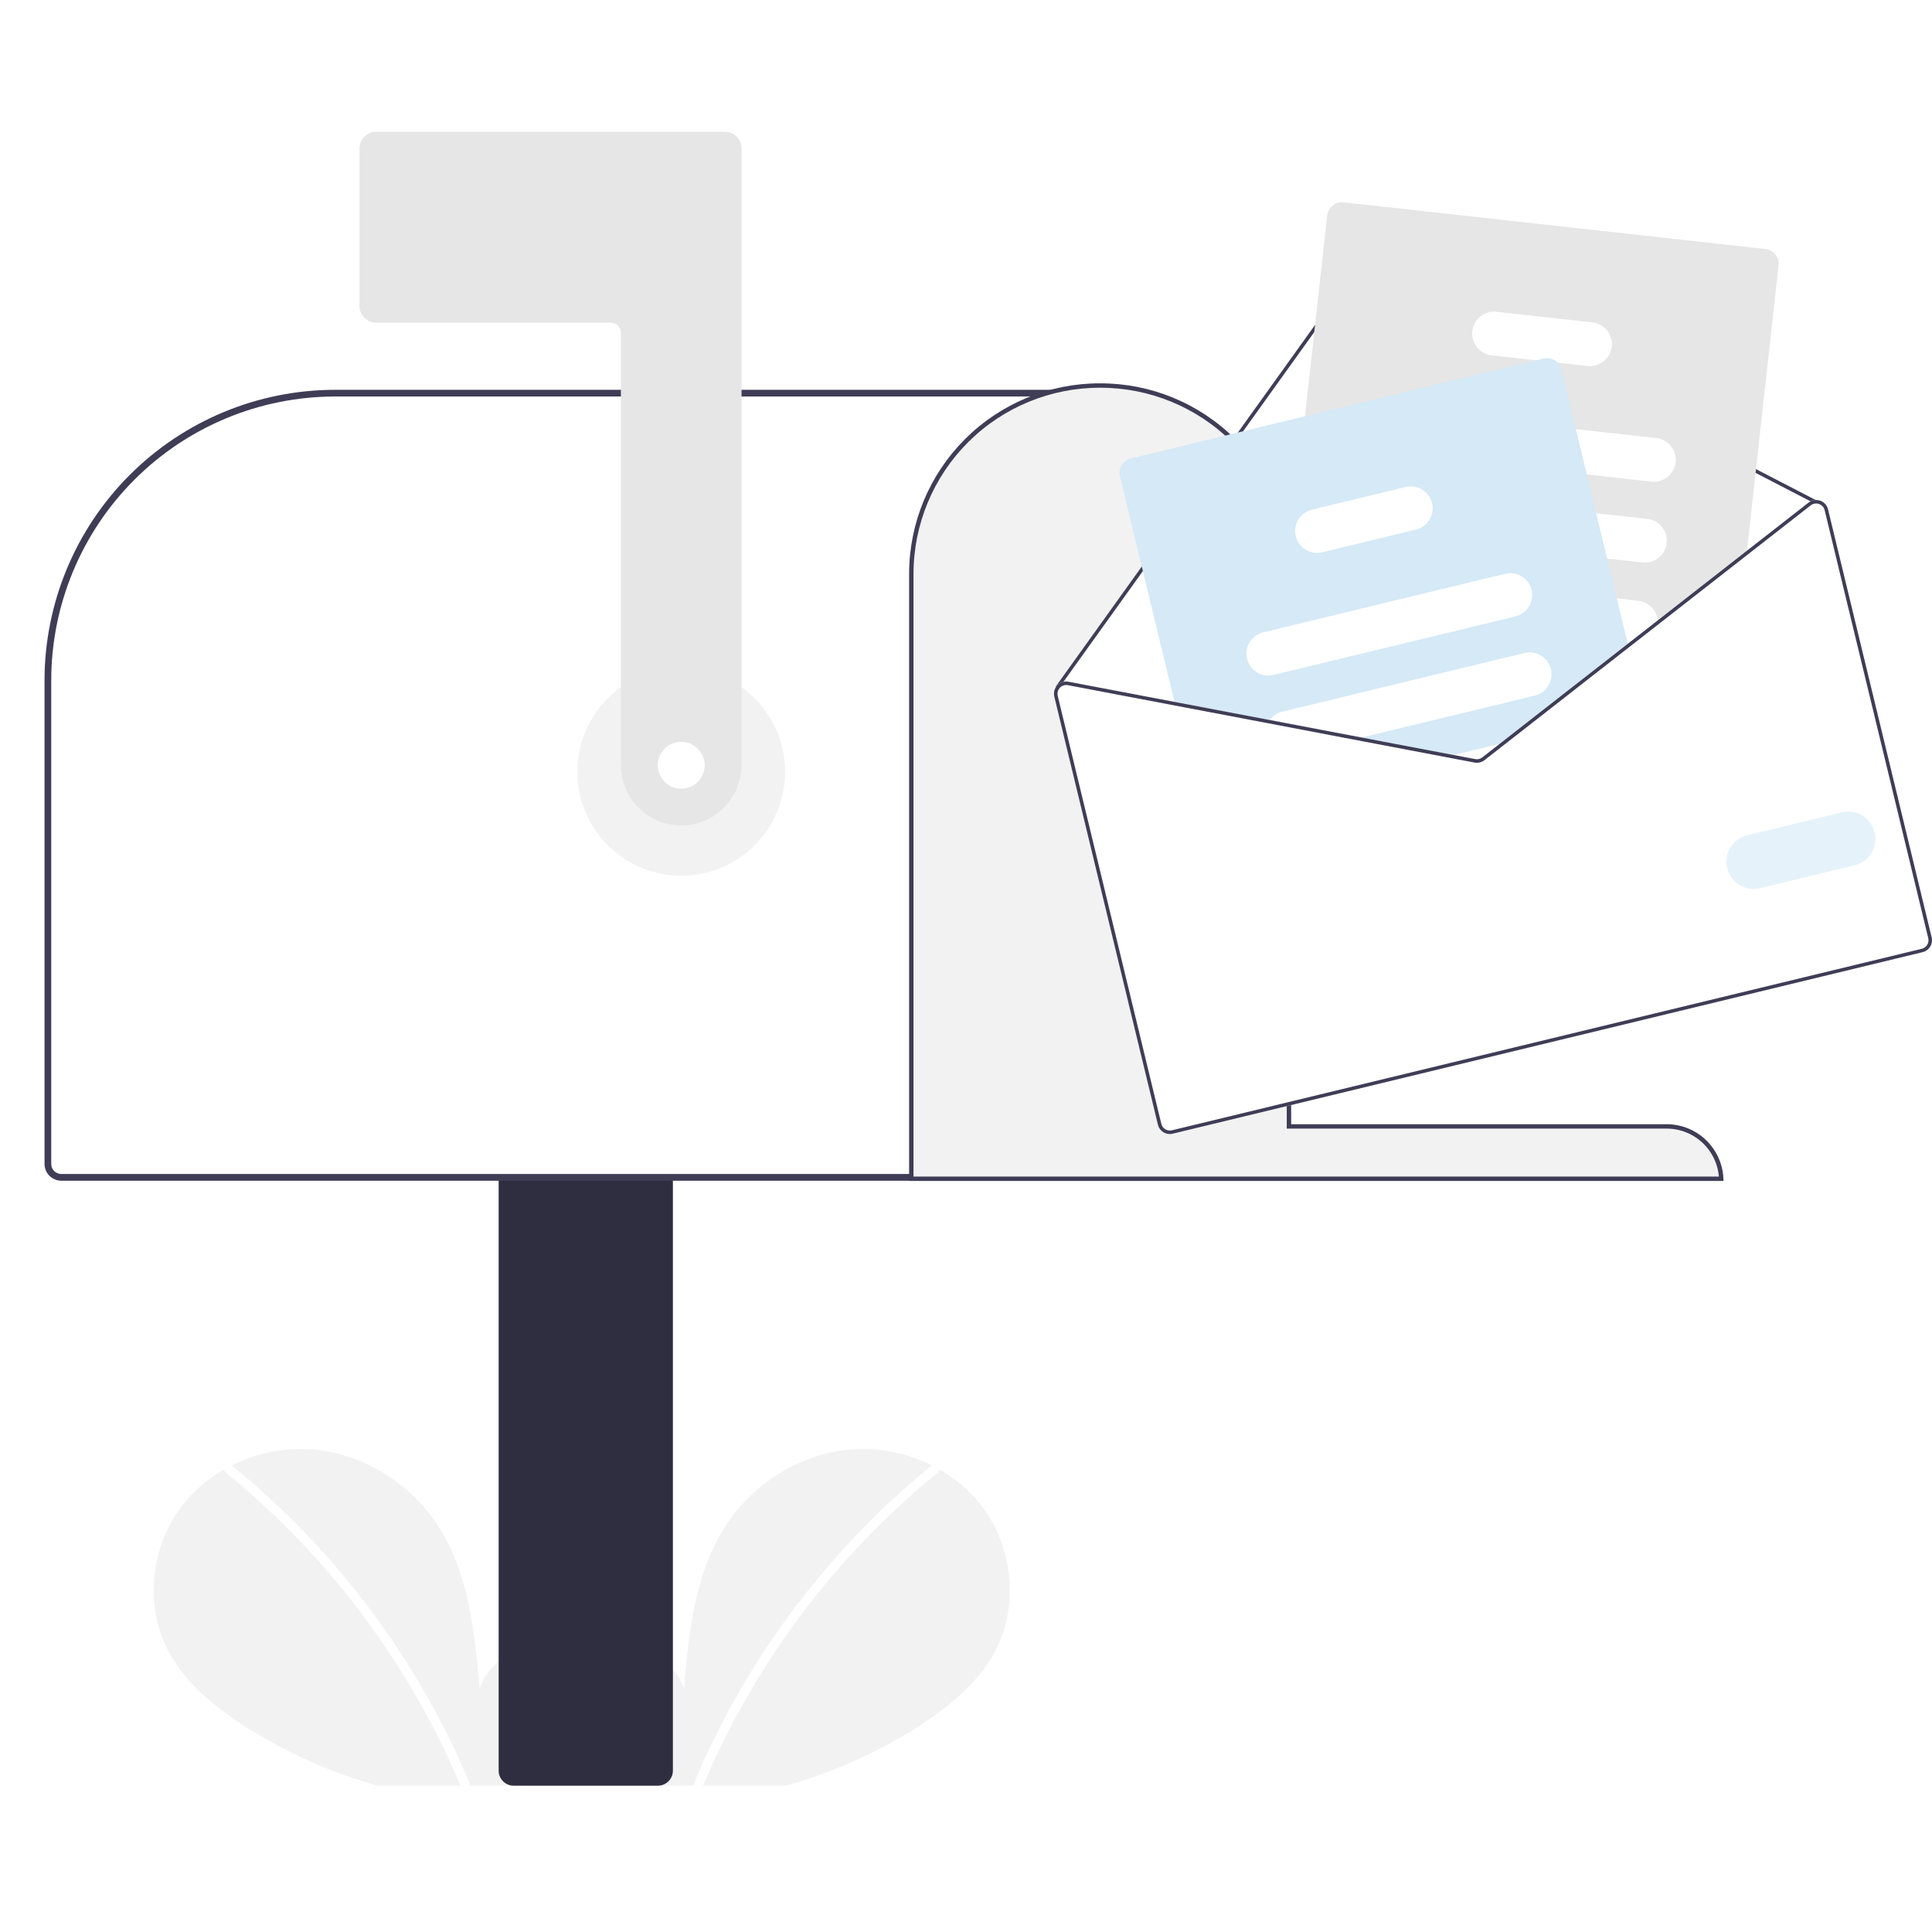 <svg width="112" height="112" viewBox="0 0 112 112" fill="none" xmlns="http://www.w3.org/2000/svg">
<rect width="112" height="112" fill="white"/>
<g clip-path="url(#clip0_18765_3148)">
<path d="M33.268 103.891C34.599 102.767 35.407 100.991 35.195 99.262C34.983 97.533 33.67 95.943 31.967 95.576C30.265 95.209 28.323 96.225 27.806 97.889C27.521 94.682 27.194 91.34 25.488 88.609C23.945 86.136 21.271 84.367 18.372 84.05C15.474 83.734 12.423 84.929 10.616 87.217C8.808 89.504 8.366 92.829 9.632 95.456C10.564 97.39 12.282 98.83 14.082 100.001C19.899 103.754 26.875 105.28 33.728 104.299" fill="#F2F2F2"/>
<path d="M13.482 84.988C15.874 86.936 18.067 89.114 20.032 91.491C23.106 95.199 25.594 99.357 27.409 103.819C27.541 104.144 27.013 104.286 26.881 103.964C25.728 101.143 24.3 98.442 22.619 95.899C19.998 91.927 16.787 88.378 13.096 85.374C12.823 85.152 13.212 84.767 13.482 84.988V84.988Z" fill="white"/>
<path d="M34.184 103.891C32.853 102.767 32.045 100.991 32.257 99.262C32.469 97.533 33.782 95.943 35.485 95.576C37.188 95.209 39.129 96.225 39.646 97.889C39.931 94.682 40.259 91.34 41.964 88.609C43.508 86.136 46.182 84.367 49.08 84.05C51.978 83.734 55.029 84.929 56.836 87.217C58.644 89.504 59.086 92.829 57.821 95.456C56.888 97.39 55.17 98.83 53.37 100.001C47.553 103.754 40.577 105.28 33.724 104.299" fill="#F2F2F2"/>
<path d="M53.973 84.988C51.582 86.936 49.388 89.114 47.423 91.491C44.349 95.199 41.861 99.357 40.047 103.819C39.914 104.144 40.442 104.286 40.574 103.964C43.543 96.713 48.282 90.321 54.359 85.374C54.632 85.152 54.243 84.767 53.973 84.988V84.988Z" fill="white"/>
<path d="M39.491 50.764C42.818 50.764 45.514 48.068 45.514 44.741C45.514 41.415 42.818 38.719 39.491 38.719C36.165 38.719 33.469 41.415 33.469 44.741C33.469 48.068 36.165 50.764 39.491 50.764Z" fill="#F2F2F2"/>
<path d="M28.907 102.644V68.16H39.009V102.644C39.009 102.876 38.917 103.098 38.753 103.262C38.589 103.426 38.367 103.518 38.135 103.518H29.781C29.549 103.518 29.327 103.426 29.163 103.262C28.999 103.098 28.907 102.876 28.907 102.644Z" fill="#2F2E41"/>
<path d="M2.581 67.475V39.435C2.586 34.971 4.362 30.691 7.518 27.535C10.675 24.378 14.954 22.603 19.418 22.598H62.224V68.447H3.552C3.295 68.447 3.048 68.344 2.866 68.162C2.684 67.98 2.581 67.733 2.581 67.475ZM61.835 22.986H19.418C15.057 22.991 10.876 24.726 7.793 27.809C4.709 30.893 2.975 35.074 2.97 39.435V67.475C2.97 67.63 3.031 67.778 3.14 67.887C3.25 67.997 3.398 68.058 3.552 68.058H61.835V22.986Z" fill="#3F3D56"/>
<path d="M39.491 47.852C38.564 47.851 37.675 47.482 37.019 46.827C36.364 46.171 35.995 45.282 35.994 44.355V19.293C35.994 19.139 35.932 18.991 35.823 18.881C35.714 18.772 35.566 18.711 35.411 18.71H21.812C21.554 18.71 21.307 18.608 21.125 18.426C20.943 18.244 20.841 17.997 20.84 17.739V8.608C20.841 8.351 20.943 8.104 21.125 7.922C21.307 7.739 21.554 7.637 21.812 7.637H42.016C42.274 7.637 42.521 7.739 42.703 7.922C42.885 8.104 42.987 8.351 42.988 8.608V44.355C42.987 45.282 42.618 46.171 41.962 46.827C41.307 47.482 40.418 47.851 39.491 47.852Z" fill="#E6E6E6"/>
<path d="M71.507 25.533C73.559 27.577 74.716 30.353 74.722 33.25L74.722 33.25L74.722 65.171V65.299H74.85H96.609H96.609C97.449 65.297 98.256 65.629 98.851 66.222C99.416 66.785 99.748 67.539 99.781 68.333H52.829V33.25C52.836 30.353 53.992 27.577 56.045 25.533C58.098 23.489 60.879 22.344 63.776 22.35L63.776 22.35C66.673 22.344 69.454 23.489 71.507 25.533Z" fill="#F2F2F2" stroke="#3F3D56" stroke-width="0.255"/>
<path d="M61.119 40.389L63.412 49.861L108.266 39.003L105.973 29.531C105.946 29.415 105.889 29.308 105.809 29.22C105.729 29.132 105.628 29.065 105.515 29.026C105.432 28.997 105.344 28.984 105.256 28.988L79.328 15.563C79.176 15.485 79.002 15.464 78.836 15.504C78.67 15.544 78.524 15.642 78.424 15.78L65.928 33.205L61.217 39.776C61.208 39.788 61.203 39.801 61.2 39.815C61.197 39.829 61.197 39.844 61.2 39.858C61.104 40.017 61.075 40.208 61.119 40.389Z" fill="white"/>
<path d="M61.202 39.858C61.204 39.87 61.209 39.882 61.216 39.892C61.222 39.903 61.231 39.912 61.242 39.919C61.254 39.927 61.267 39.933 61.282 39.936C61.296 39.939 61.311 39.939 61.326 39.936C61.349 39.929 61.37 39.915 61.384 39.895L61.4 39.873L61.645 39.53L66.1 33.32L78.592 15.899C78.663 15.8 78.767 15.73 78.886 15.702C79.004 15.673 79.129 15.688 79.237 15.744L104.964 29.065L105.195 29.185C105.205 29.189 105.214 29.192 105.224 29.195C105.241 29.192 105.259 29.19 105.277 29.19C105.301 29.182 105.321 29.165 105.333 29.142C105.339 29.13 105.343 29.117 105.344 29.104C105.346 29.091 105.344 29.077 105.34 29.064C105.336 29.052 105.33 29.04 105.321 29.029C105.313 29.019 105.302 29.011 105.29 29.004L105.259 28.988L79.331 15.563C79.179 15.485 79.004 15.464 78.838 15.504C78.672 15.544 78.526 15.642 78.426 15.78L65.93 33.205L61.219 39.776C61.211 39.788 61.205 39.801 61.202 39.815C61.199 39.829 61.199 39.844 61.202 39.858Z" fill="#3F3D56"/>
<path d="M74.669 40.826L75.667 40.937L83.078 41.757L87.99 42.301L88.28 42.334L94.41 37.546L94.645 37.362L96.093 36.231L101.243 32.209L101.274 31.926L103.107 15.39C103.131 15.163 103.065 14.934 102.922 14.756C102.779 14.577 102.571 14.462 102.343 14.436L77.892 11.728C77.665 11.703 77.436 11.769 77.258 11.912C77.079 12.055 76.964 12.264 76.938 12.491L75.646 24.155L74.93 30.622L74.288 36.407L73.991 39.093L73.904 39.872C73.88 40.099 73.946 40.328 74.09 40.507C74.233 40.685 74.441 40.8 74.669 40.826Z" fill="#E6E6E6"/>
<path d="M81.39 26.331L91.981 27.504L95.737 27.92C95.903 27.939 96.071 27.924 96.231 27.878C96.391 27.831 96.541 27.754 96.671 27.649C96.802 27.545 96.91 27.416 96.99 27.27C97.071 27.124 97.122 26.963 97.14 26.797C97.158 26.631 97.144 26.464 97.097 26.303C97.051 26.143 96.973 25.994 96.869 25.863C96.765 25.733 96.636 25.625 96.49 25.544C96.344 25.464 96.183 25.413 96.017 25.395L91.345 24.877L81.671 23.805C81.335 23.768 81 23.865 80.737 24.076C80.473 24.286 80.305 24.593 80.267 24.928C80.23 25.263 80.328 25.599 80.538 25.862C80.749 26.125 81.055 26.294 81.39 26.331Z" fill="white"/>
<path d="M80.787 31.006C80.814 31.011 80.841 31.015 80.869 31.018L93.164 32.38L95.217 32.608C95.552 32.645 95.888 32.547 96.151 32.337C96.414 32.126 96.583 31.819 96.62 31.484C96.657 31.149 96.559 30.813 96.349 30.55C96.138 30.287 95.831 30.118 95.496 30.081L92.528 29.753L82.789 28.674L81.15 28.492C80.822 28.456 80.493 28.548 80.232 28.75C79.971 28.951 79.799 29.247 79.752 29.573C79.705 29.899 79.786 30.231 79.979 30.499C80.173 30.766 80.462 30.948 80.787 31.006V31.006Z" fill="white"/>
<path d="M79.393 35.157C79.494 35.325 79.632 35.467 79.796 35.572C79.961 35.677 80.147 35.743 80.341 35.765L85.381 36.323L94.356 37.317L94.358 37.317L94.645 37.349L96.092 36.218C96.101 36.132 96.101 36.045 96.093 35.959C96.062 35.671 95.934 35.402 95.73 35.196C95.525 34.99 95.257 34.861 94.968 34.828L93.722 34.69L88.776 34.142L85.217 33.748L80.621 33.238C80.385 33.212 80.147 33.252 79.933 33.355C79.719 33.457 79.538 33.617 79.411 33.816C79.283 34.016 79.214 34.248 79.211 34.484C79.207 34.721 79.271 34.955 79.393 35.157L79.393 35.157Z" fill="white"/>
<path d="M86.475 20.6L89.11 20.892L90.274 21.021L92.032 21.216C92.367 21.253 92.703 21.155 92.966 20.945C93.229 20.734 93.398 20.427 93.435 20.092C93.472 19.757 93.374 19.421 93.164 19.158C92.953 18.895 92.647 18.726 92.311 18.689L86.755 18.074C86.42 18.037 86.084 18.134 85.821 18.345C85.558 18.555 85.389 18.862 85.352 19.197C85.315 19.532 85.412 19.868 85.623 20.131C85.833 20.394 86.14 20.563 86.475 20.6V20.6Z" fill="white"/>
<path d="M64.925 27.617L68.138 40.889L73.501 41.908L78.461 42.853L83.783 43.865L85.483 44.189C85.583 44.208 85.685 44.205 85.784 44.181C85.882 44.157 85.974 44.113 86.054 44.051L87.418 42.985L88.282 42.31L94.412 37.523L90.515 21.422C90.476 21.262 90.392 21.116 90.273 21.003C90.168 20.902 90.04 20.83 89.9 20.792C89.76 20.754 89.612 20.752 89.472 20.786L65.562 26.574C65.339 26.628 65.147 26.768 65.028 26.964C64.909 27.159 64.872 27.394 64.925 27.617Z" fill="#D5E9F6"/>
<path d="M72.29 38.192C72.37 38.52 72.576 38.802 72.864 38.978C73.151 39.153 73.497 39.207 73.824 39.128L87.854 35.732C88.181 35.652 88.463 35.446 88.639 35.158C88.814 34.871 88.869 34.526 88.79 34.198C88.786 34.182 88.782 34.166 88.776 34.15C88.687 33.834 88.478 33.566 88.195 33.4C87.911 33.234 87.575 33.185 87.256 33.262L73.226 36.658C72.899 36.738 72.617 36.944 72.441 37.232C72.266 37.519 72.211 37.865 72.29 38.192Z" fill="white"/>
<path d="M73.504 41.925L78.465 42.87L88.972 40.326C89.299 40.247 89.582 40.041 89.758 39.753C89.933 39.465 89.987 39.12 89.908 38.792C89.829 38.465 89.623 38.182 89.335 38.006C89.047 37.831 88.702 37.777 88.374 37.856L74.344 41.252C74.051 41.323 73.793 41.496 73.617 41.74C73.574 41.799 73.537 41.861 73.504 41.925Z" fill="white"/>
<path d="M83.786 43.884L85.486 44.208C85.586 44.227 85.688 44.224 85.787 44.2C85.885 44.176 85.977 44.132 86.057 44.069L87.421 43.004L83.786 43.884Z" fill="white"/>
<path d="M75.117 31.08C75.197 31.407 75.403 31.69 75.691 31.866C75.978 32.041 76.324 32.095 76.651 32.016L82.085 30.701C82.412 30.621 82.695 30.415 82.87 30.127C83.046 29.84 83.1 29.494 83.021 29.167C82.979 28.991 82.899 28.826 82.787 28.684C82.637 28.491 82.434 28.346 82.204 28.266C81.973 28.186 81.725 28.174 81.487 28.231L76.053 29.546C75.726 29.625 75.443 29.832 75.268 30.119C75.092 30.407 75.038 30.753 75.117 31.08V31.08Z" fill="white"/>
<path d="M78.46 42.871L83.783 43.883L85.483 44.207C85.583 44.226 85.685 44.223 85.783 44.199C85.882 44.175 85.974 44.131 86.054 44.069L87.419 43.003L86.94 43.119L85.929 43.908C85.871 43.953 85.806 43.984 85.735 44.001C85.665 44.018 85.592 44.02 85.521 44.007L84.262 43.767L78.939 42.755L78.46 42.871ZM94.359 37.326L94.411 37.54L94.647 37.357L94.359 37.326ZM78.46 42.871L83.783 43.883L85.483 44.207C85.583 44.226 85.685 44.223 85.783 44.199C85.882 44.175 85.974 44.131 86.054 44.069L87.419 43.003L86.94 43.119L85.929 43.908C85.871 43.953 85.806 43.984 85.735 44.001C85.665 44.018 85.592 44.02 85.521 44.007L84.262 43.767L78.939 42.755L78.46 42.871ZM78.46 42.871L83.783 43.883L85.483 44.207C85.583 44.226 85.685 44.223 85.783 44.199C85.882 44.175 85.974 44.131 86.054 44.069L87.419 43.003L86.94 43.119L85.929 43.908C85.871 43.953 85.806 43.984 85.735 44.001C85.665 44.018 85.592 44.02 85.521 44.007L84.262 43.767L78.939 42.755L78.46 42.871ZM61.119 40.386L67.125 65.198C67.169 65.381 67.285 65.539 67.446 65.637C67.607 65.736 67.8 65.766 67.984 65.722L111.455 55.198C111.639 55.154 111.797 55.038 111.895 54.877C111.993 54.716 112.024 54.523 111.98 54.339L105.973 29.528C105.946 29.412 105.889 29.305 105.809 29.217C105.729 29.129 105.628 29.063 105.515 29.024C105.432 28.995 105.344 28.981 105.256 28.985C105.153 28.988 105.053 29.014 104.962 29.062C104.92 29.082 104.88 29.107 104.844 29.136L101.276 31.921L96.095 35.969L94.359 37.325L94.359 37.326L94.358 37.327L87.992 42.296L86.94 43.119L85.929 43.908C85.871 43.953 85.806 43.984 85.735 44.001C85.665 44.018 85.592 44.02 85.521 44.007L84.262 43.767L78.939 42.755L73.612 41.741L61.944 39.521C61.844 39.501 61.741 39.503 61.643 39.527C61.51 39.56 61.39 39.63 61.295 39.729C61.259 39.767 61.227 39.81 61.2 39.855C61.104 40.015 61.075 40.206 61.119 40.386ZM78.46 42.871L83.783 43.883L85.483 44.207C85.583 44.226 85.685 44.223 85.783 44.199C85.882 44.175 85.974 44.131 86.054 44.069L87.419 43.003L86.94 43.119L85.929 43.908C85.871 43.953 85.806 43.984 85.735 44.001C85.665 44.018 85.592 44.02 85.521 44.007L84.262 43.767L78.939 42.755L78.46 42.871ZM78.46 42.871L83.783 43.883L85.483 44.207C85.583 44.226 85.685 44.223 85.783 44.199C85.882 44.175 85.974 44.131 86.054 44.069L87.419 43.003L86.94 43.119L85.929 43.908C85.871 43.953 85.806 43.984 85.735 44.001C85.665 44.018 85.592 44.02 85.521 44.007L84.262 43.767L78.939 42.755L78.46 42.871ZM78.46 42.871L83.783 43.883L85.483 44.207C85.583 44.226 85.685 44.223 85.783 44.199C85.882 44.175 85.974 44.131 86.054 44.069L87.419 43.003L86.94 43.119L85.929 43.908C85.871 43.953 85.806 43.984 85.735 44.001C85.665 44.018 85.592 44.02 85.521 44.007L84.262 43.767L78.939 42.755L78.46 42.871Z" fill="white"/>
<path d="M78.46 42.871L83.783 43.883L85.483 44.207C85.583 44.226 85.685 44.223 85.783 44.199C85.882 44.175 85.974 44.131 86.054 44.069L87.419 43.003L86.94 43.119L85.929 43.908C85.871 43.953 85.806 43.984 85.735 44.001C85.665 44.018 85.592 44.02 85.521 44.007L84.262 43.767L78.939 42.755L78.46 42.871ZM94.359 37.326L94.411 37.54L94.647 37.357L94.359 37.326ZM78.46 42.871L83.783 43.883L85.483 44.207C85.583 44.226 85.685 44.223 85.783 44.199C85.882 44.175 85.974 44.131 86.054 44.069L87.419 43.003L86.94 43.119L85.929 43.908C85.871 43.953 85.806 43.984 85.735 44.001C85.665 44.018 85.592 44.02 85.521 44.007L84.262 43.767L78.939 42.755L78.46 42.871ZM78.46 42.871L83.783 43.883L85.483 44.207C85.583 44.226 85.685 44.223 85.783 44.199C85.882 44.175 85.974 44.131 86.054 44.069L87.419 43.003L86.94 43.119L85.929 43.908C85.871 43.953 85.806 43.984 85.735 44.001C85.665 44.018 85.592 44.02 85.521 44.007L84.262 43.767L78.939 42.755L78.46 42.871ZM61.398 39.87L61.424 39.89C61.428 39.883 61.436 39.877 61.442 39.869C61.501 39.808 61.574 39.762 61.655 39.736C61.736 39.71 61.822 39.704 61.905 39.72L73.501 41.925L78.46 42.871L83.783 43.883L85.483 44.207C85.583 44.226 85.685 44.223 85.783 44.199C85.882 44.175 85.974 44.131 86.054 44.069L87.419 43.003L86.94 43.119L85.929 43.908C85.871 43.953 85.806 43.984 85.735 44.001C85.665 44.018 85.592 44.02 85.521 44.007L84.262 43.767L78.939 42.755L73.612 41.741L61.944 39.521C61.844 39.501 61.741 39.503 61.643 39.527L61.398 39.87ZM61.119 40.386L67.125 65.198C67.169 65.381 67.285 65.539 67.446 65.637C67.607 65.736 67.8 65.766 67.984 65.722L111.455 55.198C111.639 55.154 111.797 55.038 111.895 54.877C111.993 54.716 112.024 54.523 111.98 54.339L105.973 29.528C105.946 29.412 105.889 29.305 105.809 29.217C105.729 29.129 105.628 29.063 105.515 29.024C105.432 28.995 105.344 28.981 105.256 28.985C105.153 28.988 105.053 29.014 104.962 29.062C104.92 29.082 104.88 29.107 104.844 29.136L101.276 31.921L96.095 35.969L94.359 37.325L94.359 37.326L94.358 37.327L87.992 42.296L86.94 43.119L85.929 43.908C85.871 43.953 85.806 43.984 85.735 44.001C85.665 44.018 85.592 44.02 85.521 44.007L84.262 43.767L78.939 42.755L73.612 41.741L61.944 39.521C61.844 39.501 61.741 39.503 61.643 39.527C61.51 39.56 61.39 39.63 61.295 39.729C61.259 39.767 61.227 39.81 61.2 39.855C61.104 40.015 61.075 40.206 61.119 40.386ZM61.317 40.339C61.299 40.265 61.298 40.189 61.313 40.116C61.329 40.042 61.361 39.973 61.406 39.913C61.41 39.904 61.416 39.896 61.424 39.89C61.428 39.883 61.436 39.877 61.442 39.869C61.501 39.808 61.574 39.762 61.655 39.736C61.736 39.71 61.822 39.704 61.905 39.72L73.501 41.925L78.46 42.871L83.783 43.883L85.483 44.207C85.583 44.226 85.685 44.223 85.783 44.199C85.882 44.175 85.974 44.131 86.054 44.069L87.419 43.003L88.282 42.329L94.411 37.54L94.647 37.357L96.094 36.227L101.246 32.203L104.97 29.295C105.027 29.25 105.092 29.219 105.162 29.202C105.182 29.197 105.201 29.194 105.221 29.192C105.239 29.189 105.256 29.187 105.274 29.187C105.334 29.186 105.393 29.196 105.449 29.216C105.529 29.244 105.601 29.291 105.659 29.354C105.716 29.417 105.756 29.493 105.777 29.576L111.783 54.387C111.799 54.452 111.802 54.519 111.791 54.585C111.781 54.651 111.758 54.715 111.723 54.772C111.688 54.829 111.642 54.879 111.588 54.918C111.534 54.958 111.473 54.986 111.408 55.002L67.936 65.525C67.805 65.557 67.667 65.535 67.552 65.464C67.437 65.394 67.355 65.281 67.323 65.15L61.317 40.339ZM78.46 42.871L83.783 43.883L85.483 44.207C85.583 44.226 85.685 44.223 85.783 44.199C85.882 44.175 85.974 44.131 86.054 44.069L87.419 43.003L86.94 43.119L85.929 43.908C85.871 43.953 85.806 43.984 85.735 44.001C85.665 44.018 85.592 44.02 85.521 44.007L84.262 43.767L78.939 42.755L78.46 42.871ZM78.46 42.871L83.783 43.883L85.483 44.207C85.583 44.226 85.685 44.223 85.783 44.199C85.882 44.175 85.974 44.131 86.054 44.069L87.419 43.003L86.94 43.119L85.929 43.908C85.871 43.953 85.806 43.984 85.735 44.001C85.665 44.018 85.592 44.02 85.521 44.007L84.262 43.767L78.939 42.755L78.46 42.871ZM78.46 42.871L83.783 43.883L85.483 44.207C85.583 44.226 85.685 44.223 85.783 44.199C85.882 44.175 85.974 44.131 86.054 44.069L87.419 43.003L86.94 43.119L85.929 43.908C85.871 43.953 85.806 43.984 85.735 44.001C85.665 44.018 85.592 44.02 85.521 44.007L84.262 43.767L78.939 42.755L78.46 42.871Z" fill="#3F3D56"/>
<path d="M100.126 50.326C100.029 49.92 100.096 49.491 100.314 49.134C100.531 48.777 100.882 48.521 101.288 48.422L106.775 47.094C107.181 46.997 107.609 47.065 107.965 47.283C108.321 47.501 108.576 47.851 108.674 48.257C108.772 48.663 108.705 49.091 108.489 49.447C108.272 49.804 107.923 50.06 107.517 50.16L102.031 51.488C101.624 51.586 101.195 51.519 100.838 51.301C100.481 51.083 100.225 50.733 100.126 50.326Z" fill="#E5F2FA"/>
<path d="M39.49 45.724C40.241 45.724 40.85 45.115 40.85 44.364C40.85 43.613 40.241 43.004 39.49 43.004C38.739 43.004 38.13 43.613 38.13 44.364C38.13 45.115 38.739 45.724 39.49 45.724Z" fill="white"/>
</g>
<defs>
<clipPath id="clip0_18765_3148">
<rect width="112" height="95.875" fill="white" transform="translate(0 7.637)"/>
</clipPath>
</defs>
</svg>
